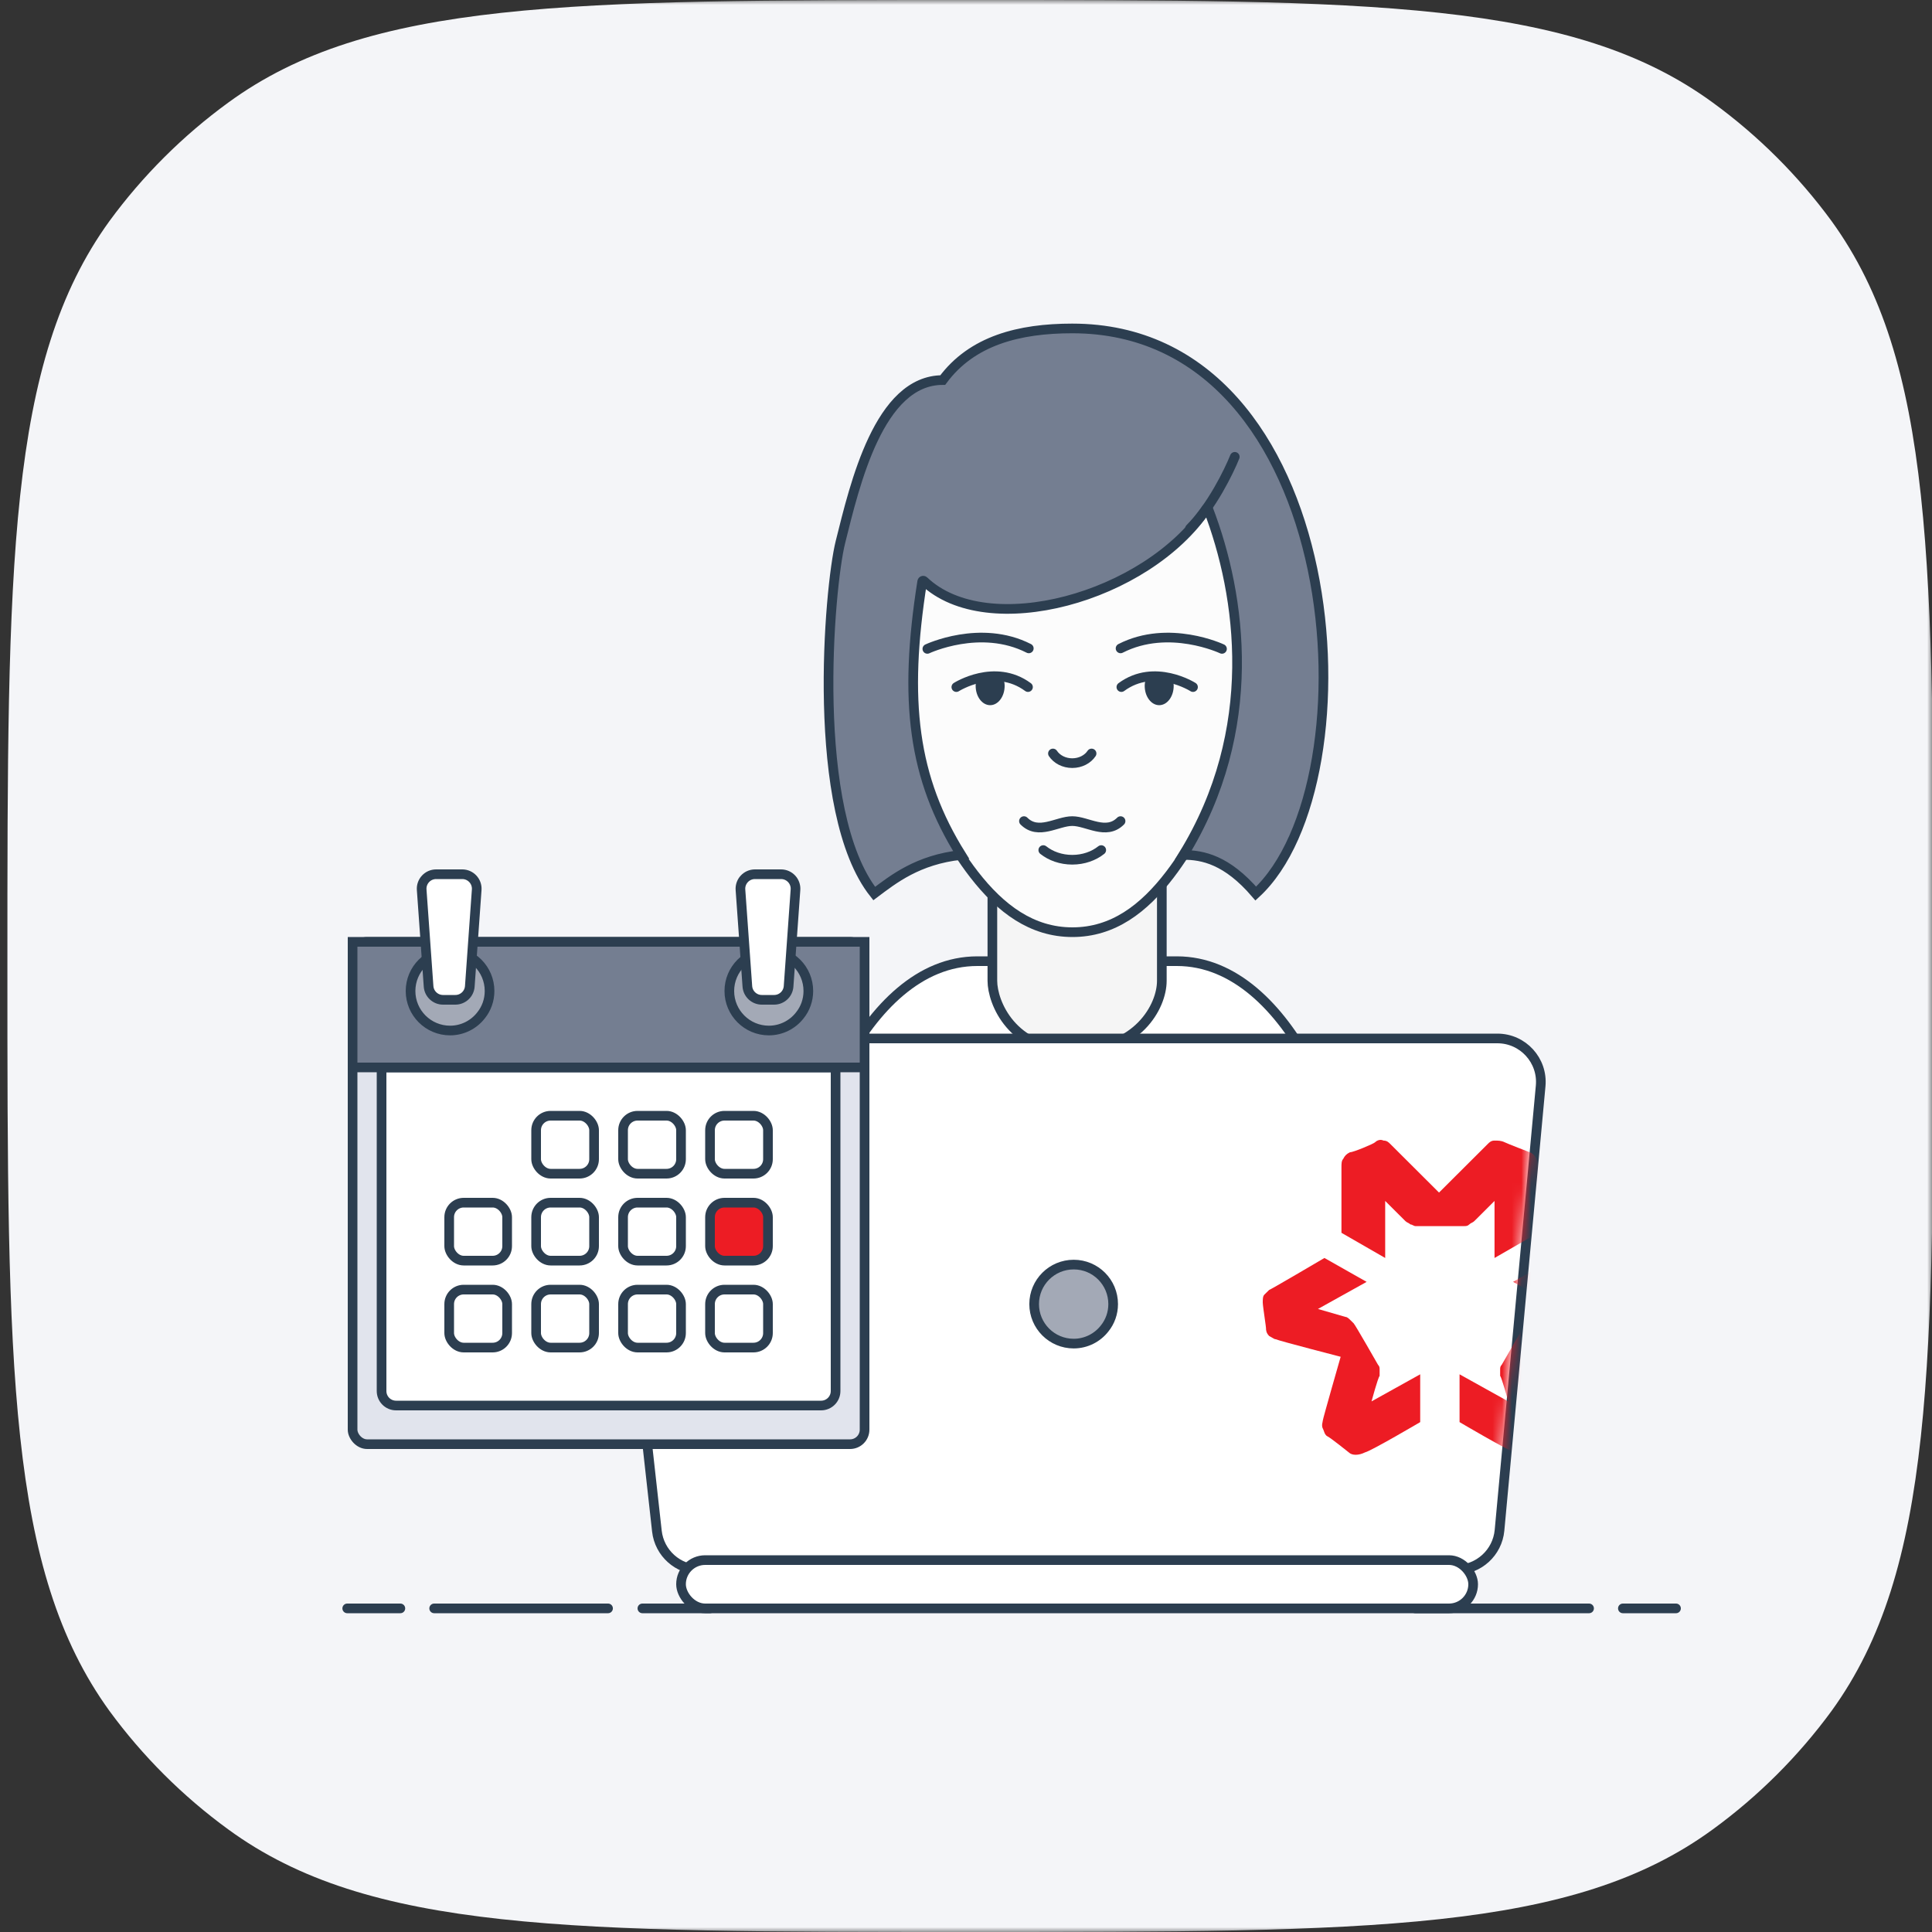 <svg width="200" height="200" viewBox="0 0 200 200" fill="none" xmlns="http://www.w3.org/2000/svg">
<rect x="0" y="0" width="200" height="200" fill="#333333" stroke="none"/>
<mask id="mask0_320_353" style="mask-type:alpha" maskUnits="userSpaceOnUse" x="0" y="0" width="200" height="200">
<rect width="200" height="200" fill="#D9D9D9"/>
</mask>
<g mask="url(#mask0_320_353)">
<path d="M0.766 100C0.766 58.378 0.766 37.477 11.332 22.883C14.764 18.198 18.918 14.054 23.614 10.631C38.154 -8.59166e-07 58.925 0 100.467 0C142.009 0 162.78 -8.59166e-07 177.32 10.631C182.016 14.054 186.17 18.198 189.602 22.883C200.168 37.477 200.168 58.288 200.168 100C200.168 141.622 200.168 162.523 189.602 177.117C186.17 181.802 182.016 185.946 177.32 189.369C162.78 200 142.009 200 100.467 200C58.925 200 38.154 200 23.614 189.369C18.918 185.946 14.764 181.802 11.332 177.117C0.766 162.523 0.766 141.712 0.766 100Z" fill="#F4F5F8"/>
<path d="M82.5 127.092C82.5 123.197 84.132 116.254 87.327 110.289C90.533 104.302 95.198 99.5 101.175 99.5H121.825C127.802 99.5 132.467 104.302 135.673 110.289C138.868 116.254 140.5 123.197 140.5 127.092V127.103V127.114V127.125V127.137V127.148V127.16V127.172V127.184V127.196V127.208V127.22V127.232V127.244V127.257V127.27V127.282V127.295V127.308V127.321V127.334V127.347V127.36V127.374V127.387V127.401V127.415V127.428V127.442V127.456V127.47V127.484V127.499V127.513V127.527V127.542V127.557V127.571V127.586V127.601V127.616V127.631V127.646V127.661V127.677V127.692V127.708V127.723V127.739V127.755V127.77V127.786V127.802V127.818V127.835V127.851V127.867V127.884V127.9V127.917V127.933V127.95V127.967V127.984V128.001V128.018V128.035V128.052V128.069V128.087V128.104V128.122V128.139V128.157V128.174V128.192V128.21V128.228V128.246V128.264V128.282V128.3V128.319V128.337V128.355V128.374V128.392V128.411V128.429V128.448V128.467V128.486V128.505V128.524V128.543V128.562V128.581V128.6V128.619V128.639V128.658V128.678V128.697V128.717V128.736V128.756V128.776V128.795V128.815V128.835V128.855V128.875V128.895V128.915V128.935V128.956V128.976V128.996V129.017V129.037V129.057V129.078V129.099V129.119V129.14V129.16V129.181V129.202V129.223V129.244V129.265V129.285V129.306V129.328V129.349V129.37V129.391V129.412V129.433V129.455V129.476V129.497V129.519V129.54V129.562V129.583V129.605V129.626V129.648V129.669V129.691V129.713V129.734V129.756V129.778V129.8V129.822V129.844V129.865V129.887V129.909V129.931V129.953V129.975V129.997V130.02V130.042V130.064V130.086V130.108V130.13V130.153V130.175V130.197V130.22V130.242V130.264V130.287V130.309V130.331V130.354V130.376V130.399V130.421V130.444V130.466V130.489V130.511V130.534V130.556V130.579V130.601V130.624V130.647V130.669V130.692V130.714V130.737V130.76V130.782V130.805V130.828V130.85V130.873V130.896V130.919V130.941V130.964V130.987V131.009V131.032V131.055V131.078V131.1V131.123V131.146V131.168V131.191V131.214V131.237V131.259V131.282V131.305V131.327V131.35V131.373V131.395V131.418V131.441V131.463V131.486V131.509V131.531V131.554V131.577V131.599V131.622V131.644V131.667V131.689V131.712V131.735V131.757V131.78V131.802V131.825V131.847V131.869V131.892V131.914V131.937V131.959V131.981V132.004V132.026V132.048V132.071V132.093V132.115V132.137V132.159V132.182V132.204V132.226V132.248V132.27V132.292V132.314V132.336V132.358V132.38V132.402V132.424V132.446V132.467V132.489V132.511V132.533V132.554V132.576V132.597V132.619V132.641V132.662V132.684V132.705V132.726V132.748V132.769V132.79V132.812V132.833V132.854V132.875V132.896V132.917V132.938V132.959V132.98V133.001V133.022V133.043V133.063V133.084V133.105V133.125V133.146V133.167V133.187V133.207V133.228V133.248V133.268V133.289V133.309V133.329V133.349V133.369V133.389V133.409V133.429V133.449V133.468V133.488V133.508V133.527V133.547V133.566V133.586V133.605V133.624V133.644V133.663V133.682V133.701V133.72V133.739V133.758V133.776V133.795V133.814V133.832V133.851V133.87V133.888V133.906V133.925V133.943V133.961V133.979V133.997V134.015V134.033V134.051V134.068V134.086V134.104V134.121V134.139V134.156V134.173V134.19V134.208V134.225V134.242V134.259V134.275V134.292V134.309V134.325V134.342V134.358V134.375V134.391V134.407V134.423V134.439V134.455V134.471V134.487V134.503V134.518V134.534V134.549V134.565V134.58V134.595V134.61V134.625V134.64V134.655V134.67V134.684V134.699V134.713V134.728V134.742V134.756V134.77V134.784V134.798V134.812V134.826V134.839V134.853V134.866V134.879V134.893V134.906V134.919V134.932V134.945V134.957V134.97V134.983V134.995V135.007V135.019V135.032V135.044V135.056V135.067V135.079V135.091V135.102V135.113V135.125V135.136V135.147V135.158V135.169V135.179V135.19V135.2V135.211V135.221V135.231V135.241V135.251V135.261V135.271V135.28V135.29V135.299V135.308V135.318V135.327V135.335V135.344V135.353V135.361V135.37V135.378V135.386V135.394V135.402V135.41V135.418V135.425V135.433V135.44V135.447V135.454V135.461V135.468V135.474V135.481V135.487V135.494V135.5V135.506V135.512V135.517V135.523V135.525C140.493 135.54 140.484 135.558 140.475 135.577C140.428 135.675 140.353 135.821 140.249 136.01C140.042 136.387 139.715 136.931 139.244 137.587C138.304 138.9 136.791 140.659 134.51 142.421C129.955 145.941 122.305 149.5 109.964 149.5C97.62 149.5 90.758 145.941 86.987 142.45C85.097 140.7 83.97 138.955 83.316 137.654C82.989 137.003 82.78 136.464 82.654 136.091C82.591 135.905 82.549 135.76 82.523 135.664C82.513 135.627 82.505 135.598 82.5 135.576V135.573V135.568V135.564V135.56V135.555V135.55V135.545V135.54V135.535V135.53V135.524V135.519V135.513V135.507V135.501V135.495V135.489V135.483V135.476V135.47V135.463V135.456V135.449V135.442V135.435V135.428V135.42V135.413V135.405V135.397V135.389V135.381V135.373V135.365V135.356V135.348V135.339V135.33V135.322V135.313V135.303V135.294V135.285V135.275V135.266V135.256V135.246V135.236V135.226V135.216V135.206V135.195V135.185V135.174V135.164V135.153V135.142V135.131V135.12V135.109V135.097V135.086V135.074V135.063V135.051V135.039V135.027V135.015V135.003V134.99V134.978V134.966V134.953V134.94V134.927V134.915V134.902V134.889V134.875V134.862V134.849V134.835V134.822V134.808V134.794V134.78V134.767V134.752V134.738V134.724V134.71V134.695V134.681V134.666V134.652V134.637V134.622V134.607V134.592V134.577V134.562V134.547V134.531V134.516V134.5V134.485V134.469V134.453V134.437V134.421V134.405V134.389V134.373V134.357V134.34V134.324V134.307V134.291V134.274V134.257V134.241V134.224V134.207V134.19V134.173V134.155V134.138V134.121V134.103V134.086V134.068V134.051V134.033V134.015V133.997V133.98V133.962V133.944V133.925V133.907V133.889V133.871V133.852V133.834V133.815V133.797V133.778V133.759V133.741V133.722V133.703V133.684V133.665V133.646V133.627V133.608V133.588V133.569V133.55V133.53V133.511V133.491V133.472V133.452V133.433V133.413V133.393V133.373V133.353V133.333V133.313V133.293V133.273V133.253V133.233V133.212V133.192V133.172V133.151V133.131V133.11V133.09V133.069V133.049V133.028V133.007V132.987V132.966V132.945V132.924V132.903V132.882V132.861V132.84V132.819V132.798V132.777V132.755V132.734V132.713V132.692V132.67V132.649V132.627V132.606V132.584V132.563V132.541V132.52V132.498V132.477V132.455V132.433V132.411V132.39V132.368V132.346V132.324V132.302V132.28V132.258V132.236V132.214V132.192V132.17V132.148V132.126V132.104V132.082V132.06V132.037V132.015V131.993V131.971V131.949V131.926V131.904V131.882V131.859V131.837V131.815V131.792V131.77V131.747V131.725V131.702V131.68V131.658V131.635V131.613V131.59V131.567V131.545V131.522V131.5V131.477V131.455V131.432V131.41V131.387V131.364V131.342V131.319V131.296V131.274V131.251V131.229V131.206V131.183V131.161V131.138V131.115V131.093V131.07V131.047V131.025V131.002V130.98V130.957V130.934V130.912V130.889V130.866V130.844V130.821V130.799V130.776V130.753V130.731V130.708V130.686V130.663V130.641V130.618V130.595V130.573V130.55V130.528V130.505V130.483V130.461V130.438V130.416V130.393V130.371V130.348V130.326V130.304V130.281V130.259V130.237V130.214V130.192V130.17V130.148V130.126V130.103V130.081V130.059V130.037V130.015V129.993V129.971V129.949V129.927V129.905V129.883V129.861V129.839V129.817V129.795V129.774V129.752V129.73V129.708V129.687V129.665V129.643V129.622V129.6V129.579V129.557V129.536V129.514V129.493V129.472V129.45V129.429V129.408V129.387V129.365V129.344V129.323V129.302V129.281V129.26V129.239V129.218V129.198V129.177V129.156V129.135V129.115V129.094V129.074V129.053V129.033V129.012V128.992V128.971V128.951V128.931V128.911V128.89V128.87V128.85V128.83V128.81V128.791V128.771V128.751V128.731V128.712V128.692V128.672V128.653V128.633V128.614V128.595V128.575V128.556V128.537V128.518V128.499V128.48V128.461V128.442V128.423V128.405V128.386V128.367V128.349V128.33V128.312V128.293V128.275V128.257V128.239V128.221V128.203V128.185V128.167V128.149V128.131V128.114V128.096V128.078V128.061V128.044V128.026V128.009V127.992V127.975V127.958V127.941V127.924V127.907V127.89V127.874V127.857V127.841V127.824V127.808V127.792V127.775V127.759V127.743V127.727V127.712V127.696V127.68V127.665V127.649V127.634V127.618V127.603V127.588V127.573V127.558V127.543V127.528V127.513V127.499V127.484V127.47V127.455V127.441V127.427V127.413V127.399V127.385V127.371V127.357V127.344V127.33V127.317V127.303V127.29V127.277V127.264V127.251V127.238V127.225V127.213V127.2V127.188V127.175V127.163V127.151V127.139V127.127V127.115V127.103V127.092Z" fill="white" stroke="#2C3E50"/>
<path d="M120.272 91.205V91.207V91.223V91.239V91.256V91.272V91.289V91.305V91.322V91.339V91.357V91.374V91.391V91.409V91.426V91.444V91.462V91.48V91.498V91.516V91.535V91.553V91.572V91.59V91.609V91.628V91.647V91.666V91.685V91.705V91.724V91.744V91.763V91.783V91.803V91.823V91.843V91.863V91.884V91.904V91.925V91.945V91.966V91.987V92.008V92.029V92.05V92.071V92.093V92.114V92.135V92.157V92.179V92.201V92.222V92.245V92.267V92.289V92.311V92.334V92.356V92.379V92.401V92.424V92.447V92.47V92.493V92.516V92.539V92.562V92.586V92.609V92.633V92.656V92.68V92.704V92.728V92.752V92.776V92.8V92.824V92.848V92.873V92.897V92.921V92.946V92.971V92.995V93.02V93.045V93.07V93.095V93.12V93.145V93.171V93.196V93.221V93.247V93.272V93.298V93.323V93.349V93.375V93.401V93.427V93.453V93.479V93.505V93.531V93.557V93.584V93.61V93.636V93.663V93.689V93.716V93.743V93.769V93.796V93.823V93.85V93.877V93.904V93.931V93.958V93.985V94.012V94.04V94.067V94.094V94.122V94.149V94.177V94.204V94.232V94.26V94.287V94.315V94.343V94.371V94.398V94.426V94.454V94.482V94.51V94.538V94.567V94.595V94.623V94.651V94.679V94.708V94.736V94.764V94.793V94.821V94.85V94.878V94.907V94.935V94.964V94.993V95.021V95.05V95.079V95.108V95.136V95.165V95.194V95.223V95.252V95.281V95.31V95.339V95.368V95.397V95.426V95.455V95.484V95.513V95.542V95.571V95.6V95.63V95.659V95.688V95.717V95.746V95.776V95.805V95.834V95.864V95.893V95.922V95.951V95.981V96.01V96.04V96.069V96.098V96.128V96.157V96.186V96.216V96.245V96.275V96.304V96.334V96.363V96.392V96.422V96.451V96.481V96.51V96.54V96.569V96.598V96.628V96.657V96.687V96.716V96.745V96.775V96.804V96.834V96.863V96.892V96.922V96.951V96.98V97.01V97.039V97.068V97.097V97.127V97.156V97.185V97.215V97.244V97.273V97.302V97.331V97.361V97.39V97.419V97.448V97.477V97.506V97.535V97.564V97.593V97.622V97.651V97.68V97.709V97.737V97.766V97.795V97.824V97.853V97.881V97.91V97.939V97.967V97.996V98.025V98.053V98.082V98.11V98.138V98.167V98.195V98.224V98.252V98.28V98.308V98.337V98.365V98.393V98.421V98.449V98.477V98.505V98.533V98.561V98.588V98.616V98.644V98.671V98.699V98.727V98.754V98.782V98.809V98.836V98.864V98.891V98.918V98.945V98.973V99V99.027V99.054V99.081V99.107V99.134V99.161V99.188V99.214V99.241V99.267V99.294V99.32V99.347V99.373V99.399V99.425V99.451V99.477V99.503V99.529V99.555V99.581V99.606V99.632V99.657V99.683V99.708V99.734V99.759V99.784V99.809V99.834V99.859V99.884V99.909V99.934V99.959V99.983V100.008V100.032V100.057V100.081V100.105V100.129V100.153V100.177V100.201V100.225V100.249V100.272V100.296V100.319V100.343V100.366V100.389V100.413V100.436V100.459V100.481V100.504V100.527V100.55V100.572V100.594V100.617V100.639V100.661V100.683V100.705V100.727V100.749V100.771V100.792V100.814V100.835V100.856V100.877V100.898V100.919V100.94V100.961V100.982V101.002V101.023V101.043V101.063V101.084V101.104V101.124V101.143V101.163V101.183V101.202V101.222V101.241V101.26V101.279V101.298V101.317V101.336V101.354V101.373V101.391V101.409V101.428V101.446V101.464V101.481V101.499V101.517V101.534C120.272 104.232 117.716 108.791 111.212 108.791C107.964 108.791 105.857 107.533 104.555 106.012C103.236 104.472 102.73 102.648 102.73 101.534V101.52V101.505V101.49V101.475V101.46V101.445V101.43V101.415V101.399V101.383V101.368V101.352V101.336V101.32V101.304V101.287V101.271V101.254V101.238V101.221V101.204V101.187V101.17V101.153V101.135V101.118V101.1V101.083V101.065V101.047V101.029V101.011V100.993V100.974V100.956V100.938V100.919V100.9V100.881V100.862V100.843V100.824V100.805V100.786V100.766V100.747V100.727V100.708V100.688V100.668V100.648V100.628V100.608V100.587V100.567V100.546V100.526V100.505V100.484V100.464V100.443V100.422V100.401V100.379V100.358V100.337V100.315V100.294V100.272V100.251V100.229V100.207V100.185V100.163V100.141V100.119V100.096V100.074V100.052V100.029V100.007V99.984V99.961V99.939V99.916V99.893V99.87V99.847V99.823V99.8V99.777V99.753V99.73V99.707V99.683V99.659V99.635V99.612V99.588V99.564V99.54V99.516V99.492V99.468V99.443V99.419V99.395V99.37V99.346V99.321V99.297V99.272V99.247V99.222V99.198V99.173V99.148V99.123V99.098V99.073V99.047V99.022V98.997V98.972V98.946V98.921V98.895V98.87V98.844V98.819V98.793V98.767V98.742V98.716V98.69V98.664V98.638V98.612V98.586V98.56V98.534V98.508V98.481V98.455V98.429V98.403V98.376V98.35V98.324V98.297V98.271V98.244V98.218V98.191V98.164V98.138V98.111V98.084V98.058V98.031V98.004V97.977V97.95V97.924V97.897V97.87V97.843V97.816V97.789V97.762V97.735V97.707V97.68V97.653V97.626V97.599V97.572V97.544V97.517V97.49V97.463V97.436V97.408V97.381V97.354V97.326V97.299V97.272V97.244V97.217V97.189V97.162V97.135V97.107V97.08V97.052V97.025V96.997V96.97V96.942V96.915V96.887V96.86V96.832V96.805V96.777V96.75V96.722V96.695V96.667V96.64V96.612V96.585V96.557V96.53V96.502V96.475V96.448V96.42V96.392V96.365V96.338V96.31V96.283V96.255V96.228V96.201V96.173V96.146V96.118V96.091V96.064V96.036V96.009V95.982V95.954V95.927V95.9V95.873V95.845V95.818V95.791V95.764V95.737V95.71V95.683V95.655V95.628V95.601V95.574V95.547V95.52V95.493V95.466V95.44V95.413V95.386V95.359V95.332V95.306V95.279V95.252V95.226V95.199V95.172V95.146V95.12V95.093V95.067V95.04V95.014V94.987V94.961V94.935V94.909V94.882V94.856V94.83V94.804V94.778V94.752V94.726V94.701V94.675V94.649V94.623V94.597V94.572V94.546V94.521V94.495V94.47V94.444V94.419V94.394V94.368V94.343V94.318V94.293V94.268V94.243V94.218V94.193V94.168V94.144V94.119V94.094V94.07V94.045V94.02V93.996V93.972V93.948V93.923V93.899V93.875V93.851V93.827V93.803V93.779V93.755V93.732V93.708V93.685V93.661V93.638V93.614V93.591V93.568V93.545V93.522V93.499V93.476V93.453V93.43V93.407V93.385V93.362V93.34V93.317V93.295V93.273V93.251V93.228V93.207V93.185V93.163V93.141V93.119V93.098V93.076V93.055V93.034V93.012V92.991V92.97V92.949V92.928V92.907V92.887V92.866V92.846V92.825V92.805V92.784V92.764V92.744V92.724V92.704V92.685V92.665V92.645V92.626V92.606V92.587V92.568V92.549V92.53V92.511V92.492V92.474V92.455V92.437V92.418V92.4V92.382V92.364V92.346V92.328V92.31V92.293V92.275V92.258V92.24V92.223V92.206V92.189V92.172V92.156V92.139V92.122V92.106V92.09V92.073V92.058V92.042V92.026V92.01V91.995V91.979V91.964V91.948V91.933V91.918V91.907C102.787 91.931 102.846 91.956 102.908 91.982C103.463 92.212 104.247 92.52 105.161 92.827C106.98 93.438 109.359 94.065 111.501 94.065C113.671 94.065 116.068 93.221 117.886 92.405C118.803 91.994 119.589 91.584 120.145 91.275C120.189 91.251 120.231 91.228 120.272 91.205Z" fill="#F5F5F5" stroke="#2C3E50"/>
<circle cx="111.38" cy="122.895" r="1.735" fill="#2C3E50"/>
<circle cx="111.38" cy="132.165" r="1.735" fill="#2C3E50"/>
<path d="M128.49 77.827L128.285 77.888L128.187 78.079C127.867 78.705 127.548 79.338 127.226 79.975C125.36 83.675 123.439 87.482 121.116 90.527C118.4 94.085 115.208 96.5 111.019 96.5C106.829 96.5 103.594 94.083 100.834 90.524C98.392 87.374 96.38 83.404 94.444 79.586C94.188 79.08 93.933 78.577 93.678 78.079L93.581 77.888L93.375 77.827C91.924 77.397 90.928 76.845 90.23 76.153C89.537 75.466 89.103 74.606 88.835 73.495C88.565 72.374 88.47 71.017 88.445 69.354C88.43 68.381 88.44 67.325 88.45 66.163C88.458 65.353 88.466 64.49 88.466 63.569C92.776 47.856 101.307 39.089 109.971 38.529C118.604 37.971 127.836 45.551 133.583 63.612C133.935 66.211 134.143 68.3 134.168 70.001C134.193 71.714 134.032 73.001 133.668 74.003C132.962 75.942 131.443 76.952 128.49 77.827Z" fill="#FCFCFC" stroke="#2C3E50"/>
<path d="M97.593 39.344C90.998 39.344 88.498 50.125 86.998 56.125C85.835 60.773 83.788 84.049 90.498 92.5C92.498 91 94.998 89 99.498 88.5C94.524 80.542 93.509 72.584 95.467 60.195C95.48 60.115 95.579 60.081 95.638 60.137C102.199 66.398 118.685 61.882 124.891 52.661C124.937 52.593 125.038 52.603 125.067 52.679C128.524 61.685 130.445 75.586 122.498 88.5C124.498 88.5 126.998 89 129.998 92.5C142.498 81 139.498 34 110.998 34C105.498 34 100.623 35.25 97.593 39.344Z" fill="#747E91" stroke="#2C3E50" stroke-linecap="round"/>
<path d="M127.823 47.292C127.205 48.837 125.413 52.484 123.188 54.709" stroke="#2C3E50" stroke-linecap="round"/>
<path d="M104 71C104 72.104 103.328 73 102.5 73C101.672 73 101 72.104 101 71C101 69.895 101.672 70 102.5 70C103.328 70 104 69.895 104 71Z" fill="#2C3E50"/>
<path d="M99 71.126C99 71.126 102.98 68.592 106.417 71.126" stroke="#2C3E50" stroke-linecap="round"/>
<path d="M96 67.172C96 67.172 101.5 64.57 106.5 67.121" stroke="#2C3E50" stroke-linecap="round"/>
<path d="M118.5 71C118.5 72.104 119.172 73 120 73C120.828 73 121.5 72.104 121.5 71C121.5 69.895 120.828 70 120 70C119.172 70 118.5 69.895 118.5 71Z" fill="#2C3E50"/>
<path d="M123.5 71.126C123.5 71.126 119.52 68.592 116.083 71.126" stroke="#2C3E50" stroke-linecap="round"/>
<path d="M126.5 67.172C126.5 67.172 121 64.57 116 67.121" stroke="#2C3E50" stroke-linecap="round"/>
<path d="M109 78C109.399 78.598 110.145 79 111 79C111.855 79 112.601 78.598 113 78" stroke="#2C3E50" stroke-linecap="round" stroke-linejoin="round"/>
<path d="M116 85C114.5 86.5 112.552 85 111 85C109.448 85 107.5 86.5 106 85" stroke="#2C3E50" stroke-linecap="round"/>
<path d="M114 88C113.221 88.619 112.164 89 111 89C109.836 89 108.779 88.619 108 88" stroke="#2C3E50" stroke-linecap="round"/>
<path d="M155.007 107.5H67.364C64.681 107.5 62.595 109.831 62.891 112.497L68.002 158.497C68.255 160.776 70.182 162.5 72.475 162.5H150.748C153.072 162.5 155.014 160.73 155.229 158.415L159.488 112.415C159.732 109.777 157.656 107.5 155.007 107.5Z" fill="white" stroke="#2C3E50"/>
<mask id="mask1_320_353" style="mask-type:alpha" maskUnits="userSpaceOnUse" x="63" y="108" width="97" height="54">
<path d="M63.388 112.442C63.125 110.072 64.98 108 67.364 108H155.007C157.362 108 159.207 110.024 158.99 112.369L154.731 158.369C154.54 160.426 152.814 162 150.748 162H72.475C70.436 162 68.724 160.467 68.499 158.442L63.388 112.442Z" fill="white"/>
</mask>
<g mask="url(#mask1_320_353)">
<path d="M114.347 137.526C114.912 136.831 115.234 135.941 115.234 135C115.234 132.745 113.418 130.91 111.15 130.91C108.885 130.91 107.055 132.743 107.055 135C107.055 137.257 108.885 139.089 111.15 139.089C112.446 139.089 113.613 138.47 114.347 137.526Z" fill="#A3A9B6" stroke="#2C3E50" stroke-linecap="round" stroke-linejoin="round"/>
<path fill-rule="evenodd" clip-rule="evenodd" d="M158.37 119.287C158.37 119.287 156.106 118.419 155.758 118.246C155.41 118.072 155.062 118.072 154.713 118.072H154.713C154.365 118.072 154.191 118.246 154.017 118.419L148.967 123.454L143.917 118.419L143.917 118.419C143.743 118.246 143.568 118.072 143.22 118.072C142.872 117.898 142.524 118.072 142.35 118.246C142.175 118.419 140.086 119.287 139.737 119.287C139.389 119.461 139.215 119.634 139.041 119.982C138.867 120.155 138.867 120.502 138.867 120.85V127.62L143.394 130.225V124.322L145.484 126.405C145.571 126.492 145.658 126.535 145.745 126.579C145.832 126.622 145.919 126.666 146.006 126.752C146.094 126.752 146.181 126.796 146.268 126.839C146.355 126.883 146.442 126.926 146.529 126.926H151.579C151.753 126.926 151.927 126.926 152.101 126.752C152.188 126.666 152.275 126.622 152.362 126.579C152.45 126.535 152.537 126.492 152.624 126.405L154.713 124.322V130.225L159.241 127.62V120.85C159.241 120.155 158.893 119.461 158.37 119.287ZM158.487 150.351C158.487 150.351 160.335 148.867 160.671 148.702C160.907 148.586 160.977 148.389 161.056 148.168L161.056 148.168C161.09 148.074 161.125 147.975 161.175 147.877C161.296 147.639 161.243 147.402 161.204 147.226C161.189 147.158 161.175 147.098 161.175 147.052C161.175 146.887 159.327 140.453 159.327 140.453C159.327 140.453 165.712 138.803 166.048 138.638C166.152 138.638 166.256 138.575 166.4 138.488C166.488 138.434 166.592 138.371 166.721 138.308C167.057 137.978 167.057 137.648 167.057 137.483V137.483C167.057 137.415 167.114 137.007 167.182 136.529C167.277 135.853 167.393 135.037 167.393 134.844C167.393 134.514 167.393 134.184 167.225 134.019L166.721 133.524C166.889 133.689 161.007 130.225 161.007 130.225L156.638 132.699L161.68 135.504L158.823 136.329C158.655 136.329 158.487 136.494 158.319 136.659L158.319 136.659L157.983 136.989C157.815 137.153 155.462 141.278 155.462 141.278C155.294 141.443 155.294 141.608 155.294 141.773V142.433C155.462 142.598 156.134 145.072 156.134 145.072L151.093 142.268V147.217C151.093 147.217 156.134 150.186 156.806 150.351C157.479 150.681 158.151 150.681 158.487 150.351ZM137.441 148.702C137.777 148.867 139.626 150.351 139.626 150.351C139.962 150.681 140.634 150.681 141.306 150.351C141.978 150.186 147.019 147.217 147.019 147.217V142.268L141.978 145.072C141.978 145.072 142.65 142.598 142.818 142.433V141.773C142.818 141.608 142.818 141.443 142.65 141.278C142.65 141.278 140.298 137.153 140.13 136.989L139.794 136.659L139.794 136.659C139.626 136.494 139.458 136.329 139.289 136.329L136.433 135.504L141.474 132.699L137.105 130.225C137.105 130.225 131.224 133.689 131.392 133.524L130.888 134.019C130.72 134.184 130.72 134.514 130.72 134.844C130.72 135.037 130.835 135.853 130.931 136.529C130.998 137.007 131.056 137.415 131.056 137.483V137.483C131.056 137.648 131.056 137.978 131.392 138.308C131.52 138.371 131.624 138.434 131.713 138.488C131.856 138.575 131.96 138.638 132.064 138.638C132.4 138.803 138.785 140.453 138.785 140.453C138.785 140.453 136.937 146.887 136.937 147.052C136.937 147.098 136.924 147.158 136.908 147.226C136.869 147.402 136.816 147.639 136.937 147.877C136.987 147.975 137.022 148.074 137.056 148.168C137.135 148.389 137.205 148.586 137.441 148.702Z" fill="#ED1C24"/>
</g>
<rect x="70.5" y="161.5" width="82" height="5" rx="2.5" fill="white" stroke="#2C3E50"/>
<path d="M35.945 166.5H41.445M73.5 166.5H66.5M44.945 166.5H62.945" stroke="#2C3E50" stroke-linecap="round"/>
<path d="M173.5 166.5H168M164.5 166.5H146.5" stroke="#2C3E50" stroke-linecap="round"/>
<rect x="36.5" y="97.5" width="53" height="52" rx="1.5" fill="#E1E4ED" stroke="#2C3E50"/>
<path d="M39.5 110.5H86.5V144C86.5 144.828 85.828 145.5 85 145.5H41C40.172 145.5 39.5 144.828 39.5 144V110.5Z" fill="white" stroke="#2C3E50"/>
<rect x="55.5" y="115.5" width="6" height="6" rx="1.5" fill="white" stroke="#2C3E50"/>
<rect x="64.5" y="115.5" width="6" height="6" rx="1.5" fill="white" stroke="#2C3E50"/>
<rect x="73.5" y="115.5" width="6" height="6" rx="1.5" fill="white" stroke="#2C3E50"/>
<rect x="46.5" y="124.5" width="6" height="6" rx="1.5" fill="white" stroke="#2C3E50"/>
<rect x="55.5" y="124.5" width="6" height="6" rx="1.5" fill="white" stroke="#2C3E50"/>
<rect x="64.5" y="124.5" width="6" height="6" rx="1.5" fill="white" stroke="#2C3E50"/>
<rect x="73.5" y="124.5" width="6" height="6" rx="1.5" fill="#ED1C24" stroke="#2C3E50"/>
<rect x="46.5" y="133.5" width="6" height="6" rx="1.5" fill="white" stroke="#2C3E50"/>
<rect x="55.5" y="133.5" width="6" height="6" rx="1.5" fill="white" stroke="#2C3E50"/>
<rect x="64.5" y="133.5" width="6" height="6" rx="1.5" fill="white" stroke="#2C3E50"/>
<rect x="73.5" y="133.5" width="6" height="6" rx="1.5" fill="white" stroke="#2C3E50"/>
<rect x="36.5" y="97.5" width="53" height="13" fill="#747E91" stroke="#2C3E50"/>
<path d="M49.792 105.116C50.357 104.421 50.679 103.531 50.679 102.59C50.679 100.335 48.863 98.5 46.596 98.5C44.331 98.5 42.5 100.333 42.5 102.59C42.5 104.847 44.331 106.679 46.596 106.679C47.891 106.679 49.059 106.06 49.792 105.116Z" fill="#A3A9B6" stroke="#2C3E50" stroke-linecap="round" stroke-linejoin="round"/>
<path d="M45.148 90.5H47.852C48.723 90.5 49.41 91.239 49.348 92.107L48.634 102.107C48.578 102.892 47.925 103.5 47.138 103.5H45.862C45.075 103.5 44.422 102.892 44.366 102.107L43.652 92.107C43.59 91.239 44.277 90.5 45.148 90.5Z" fill="white" stroke="#2C3E50"/>
<path d="M82.792 105.116C83.357 104.421 83.679 103.531 83.679 102.59C83.679 100.335 81.863 98.5 79.596 98.5C77.331 98.5 75.5 100.333 75.5 102.59C75.5 104.847 77.331 106.679 79.596 106.679C80.891 106.679 82.059 106.06 82.792 105.116Z" fill="#A3A9B6" stroke="#2C3E50" stroke-linecap="round" stroke-linejoin="round"/>
<path d="M78.148 90.5H80.852C81.723 90.5 82.41 91.239 82.348 92.107L81.634 102.107C81.578 102.892 80.925 103.5 80.138 103.5H78.862C78.075 103.5 77.422 102.892 77.366 102.107L76.652 92.107C76.59 91.239 77.277 90.5 78.148 90.5Z" fill="white" stroke="#2C3E50"/>
</g>
</svg>
